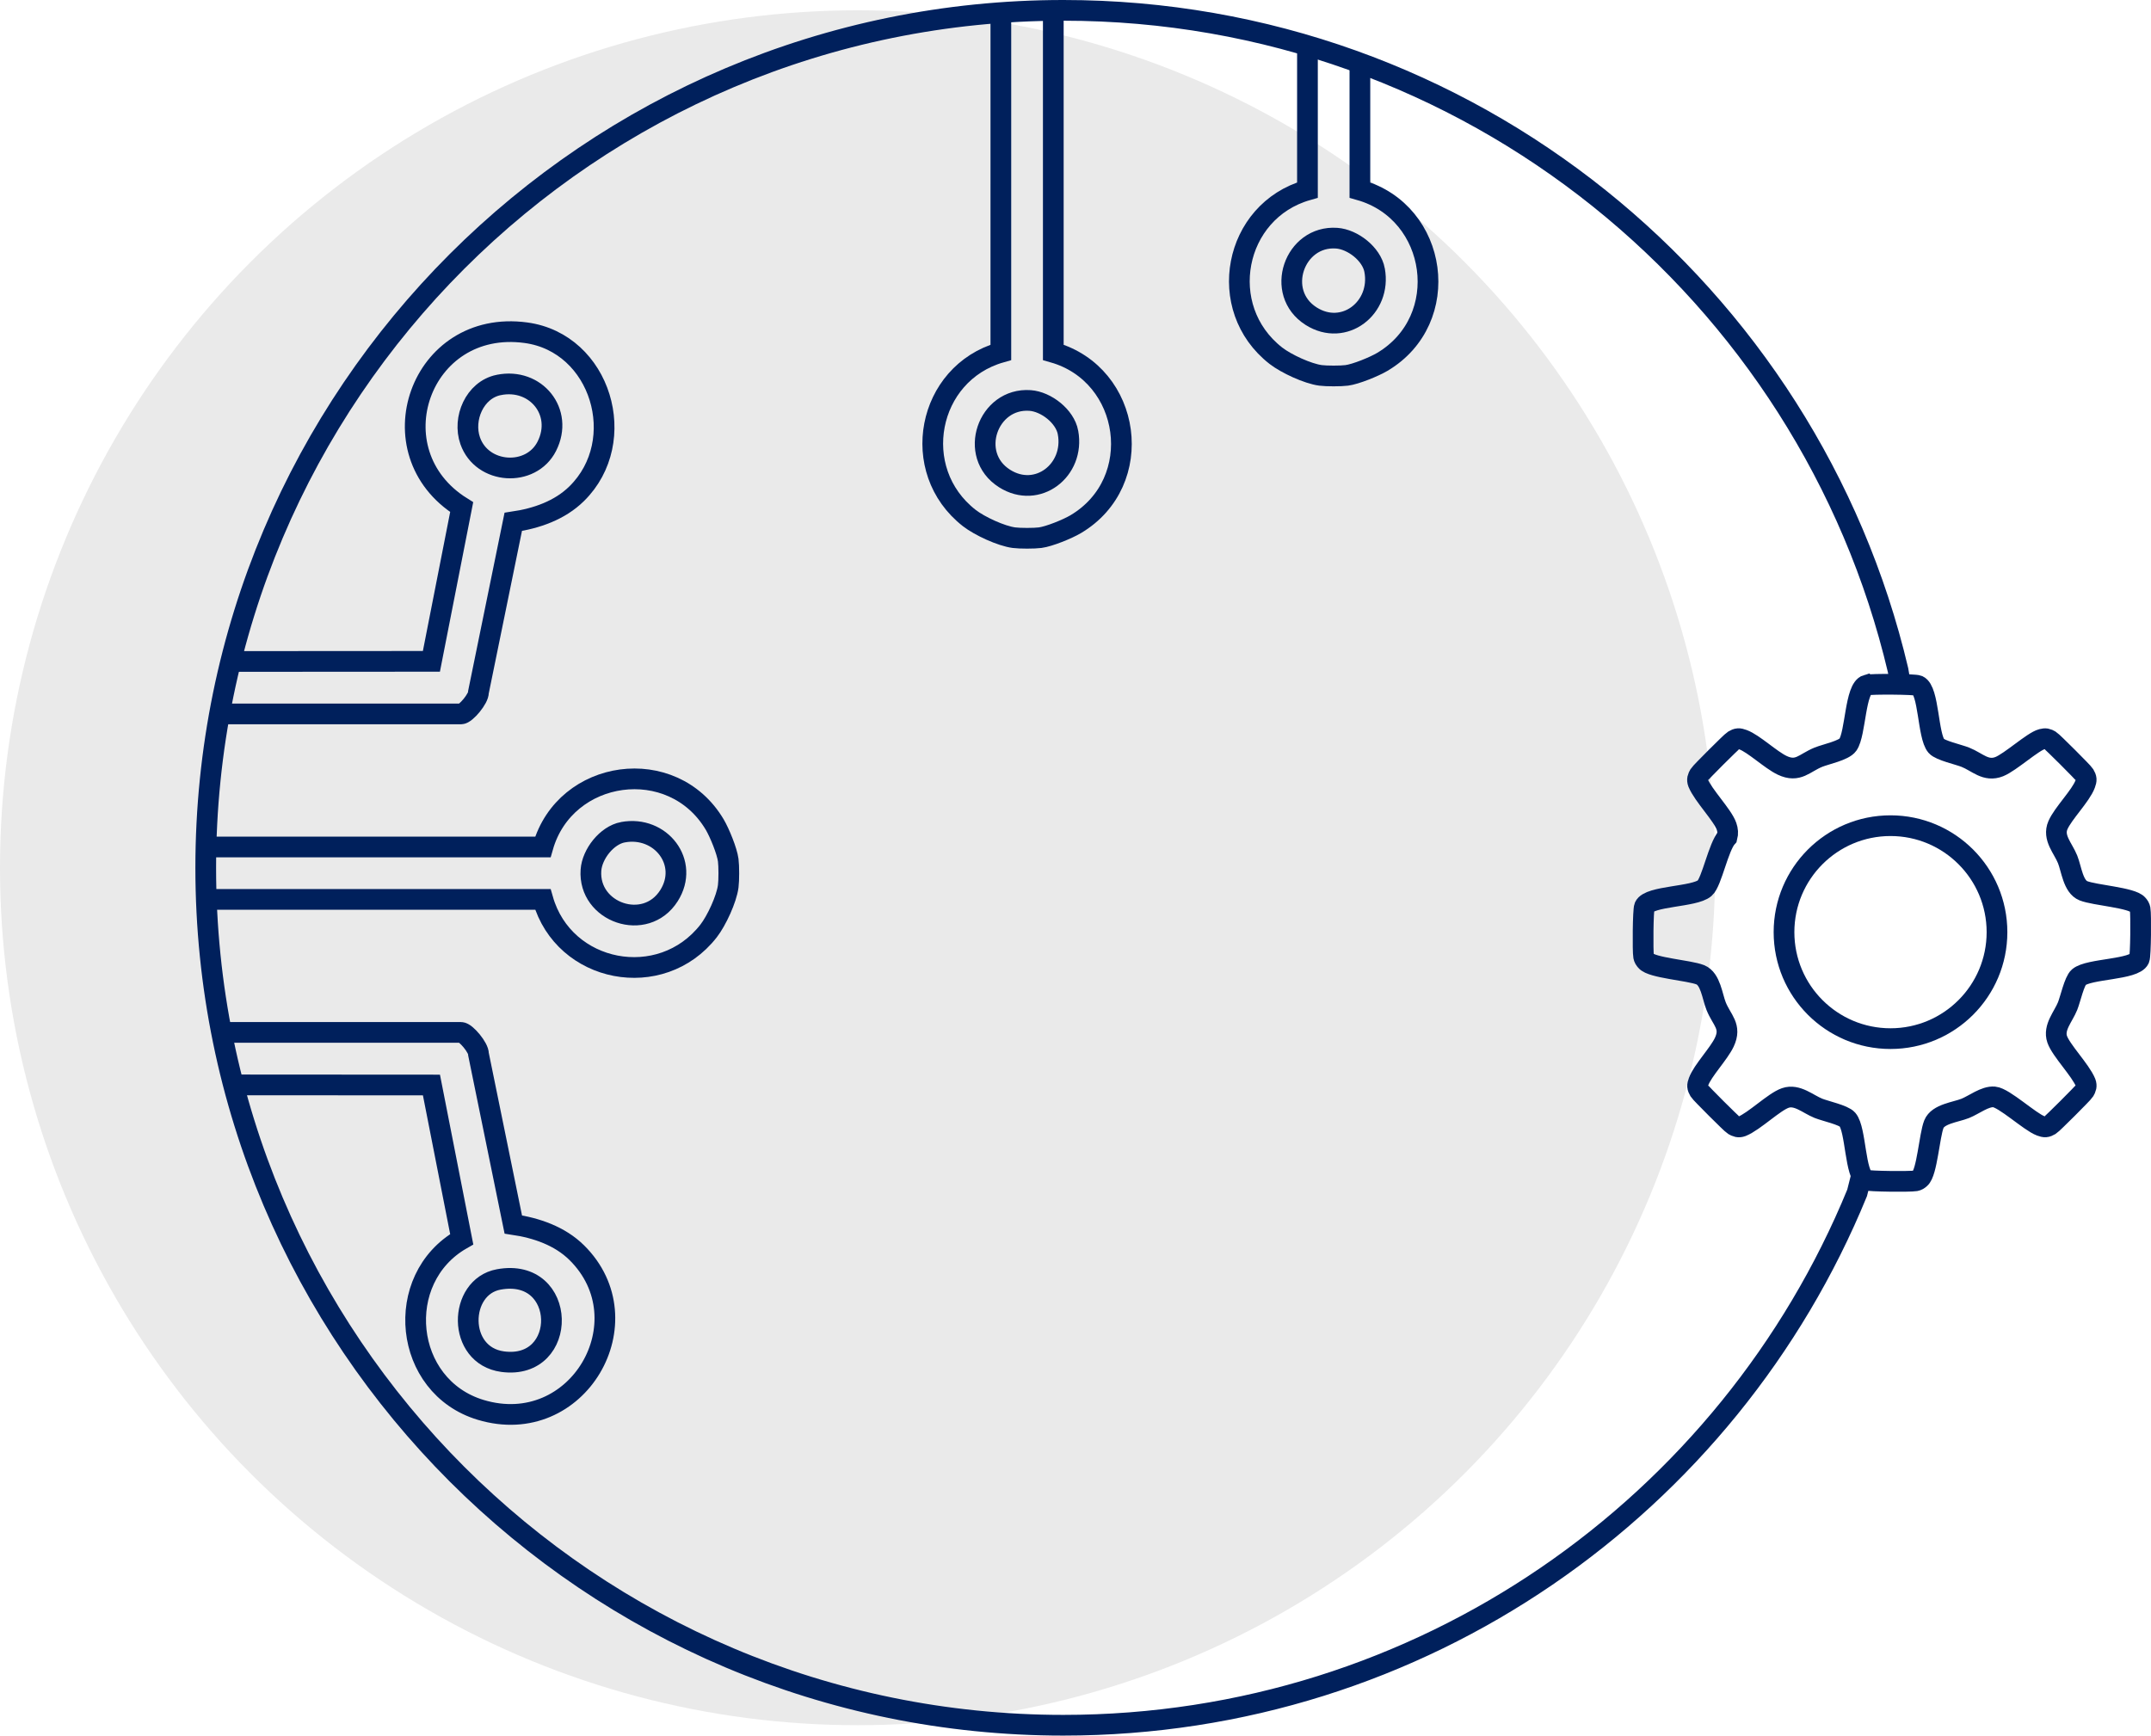 <?xml version="1.0" encoding="UTF-8"?>
<svg id="Capa_1" data-name="Capa 1" xmlns="http://www.w3.org/2000/svg" viewBox="0 0 519.3 419.08">
  <defs>
    <style>
      .cls-1 {
        fill: #eaeaea;
      }

      .cls-2 {
        fill: none;
        stroke: #00205c;
        stroke-miterlimit: 10;
        stroke-width: 5px;
      }
    </style>
  </defs>
  <circle class="cls-1" cx="207.04" cy="209.53" r="207.04"/>
  <path class="cls-2" d="M458.75,164.86l-.52-3.05C436.67,70.47,354.63,2.5,256.72,2.5,142.37,2.5,49.67,95.2,49.67,209.54s92.7,207.04,207.04,207.04c86.56,0,160.72-53.12,191.64-128.55l.94-3.73"/>
  <g>
    <path class="cls-2" d="M450.7,165.4c-2.85.83-2.69,11.71-4.57,14.42-.98,1.41-5.34,2.29-7.12,3.01-3.43,1.39-4.89,3.78-8.74,1.97-2.79-1.32-6.86-5.22-9.44-6.18-1.03-.38-1.4-.37-2.33.18-.5.29-7.94,7.72-8.23,8.22-.41.69-.61,1.21-.31,2.03,1.24,3.03,5.92,7.76,6.86,10.46.31.9.38,1.71.14,2.63-2.1,2.27-3.7,10.84-5.41,12.32-2.51,2.17-13.37,1.83-14.54,4.45-.36.8-.43,10.79-.21,12.01.1.51.27.73.58,1.1,1.4,1.7,10.36,2.26,13.11,3.35,2.49.99,2.89,5.25,3.82,7.57,1.37,3.43,3.79,4.87,1.97,8.73-1.32,2.79-5.23,6.85-6.18,9.44-.38,1.03-.37,1.4.18,2.33.29.5,7.73,7.93,8.23,8.22.69.4,1.21.61,2.03.31,3.03-1.24,7.76-5.92,10.47-6.85,2.85-.99,5.46,1.48,8.01,2.5,1.66.66,6.06,1.61,7,2.71,2.08,2.43,1.77,13.41,4.4,14.59.8.36,10.79.43,12.01.21.52-.1.73-.27,1.1-.58,1.7-1.4,2.26-10.36,3.35-13.1.99-2.49,5.25-2.89,7.58-3.82,2.1-.84,4.76-2.97,6.98-2.77,2.39.21,8.59,6.01,11.2,6.98,1.03.38,1.4.37,2.33-.18.5-.29,7.94-7.72,8.23-8.22.41-.69.61-1.21.31-2.03-1.24-3.03-5.92-7.76-6.86-10.46-.99-2.85,1.49-5.46,2.51-8.01.67-1.66,1.62-6.05,2.71-6.99,2.44-2.08,13.42-1.77,14.6-4.4.36-.8.43-10.79.21-12.01-.1-.51-.27-.73-.58-1.1-1.4-1.7-10.36-2.26-13.11-3.35-2.5-.99-2.89-5.25-3.82-7.57-1.1-2.75-3.66-5.24-2.34-8.27,1.23-2.84,5.53-7.11,6.56-9.9.38-1.03.37-1.4-.18-2.33-.29-.5-7.73-7.93-8.23-8.22-.78-.45-1.12-.54-2.03-.31-2.14.54-7.58,5.54-10.28,6.62-3.27,1.3-5.26-1.1-8.2-2.27-1.66-.66-6.06-1.62-7-2.71-2.08-2.43-1.77-13.41-4.4-14.59-.8-.36-11.35-.42-12.36-.13Z"/>
    <circle class="cls-2" cx="456.41" cy="225.08" r="25.71"/>
  </g>
  <path class="cls-2" d="M53.28,249.29h58.03c1.16,0,4.31,3.76,4.21,5.27l8.4,41.11c5.58.83,11.22,2.75,15.32,6.8,16.67,16.47.25,45.03-23.2,37.96-18.7-5.64-21.28-31.66-4.57-41.2l-7.31-37.24-48.39-.03M49.3,204.51h81.76c5.38-18.91,31.31-22.57,41.49-5.41,1.17,1.98,2.98,6.41,3.26,8.59.19,1.44.19,4.88,0,6.32-.4,3.08-2.81,8.3-4.75,10.79-11.49,14.73-34.93,10.19-40-7.63H49.96M55.27,159.72l48.88-.03,7.31-37.24c-21.29-13.28-10.13-45.58,15.5-42.11,18.14,2.45,25.21,26.14,12.27,38.87-4.11,4.05-9.73,5.97-15.32,6.8l-8.4,41.11c.1,1.5-3.05,5.27-4.21,5.27h-59.03M120.38,92.96c-5.79,1.19-8.74,8.14-6.86,13.48,2.86,8.12,14.67,8.86,18.49,1.32,4.18-8.26-2.68-16.64-11.63-14.8ZM150.39,200.95c-3.91.73-7.45,5.29-7.72,9.17-.72,10.22,13.16,15.09,18.83,6.16,5.05-7.95-1.99-17.02-11.11-15.33ZM120.39,308.94c-9.77,1.8-10.15,18.36.97,19.85,16.01,2.13,15.7-22.92-.97-19.85Z"/>
  <path class="cls-2" d="M254.29,3.32v81.76c18.91,5.38,22.57,31.31,5.41,41.49-1.98,1.17-6.41,2.98-8.59,3.26-1.44.19-4.88.19-6.32,0-3.08-.4-8.3-2.81-10.79-4.75-14.73-11.49-10.19-34.93,7.63-40V3.99"/>
  <path class="cls-2" d="M257.84,104.42c-.73-3.91-5.29-7.45-9.17-7.72-10.22-.72-15.09,13.16-6.16,18.83,7.95,5.05,17.02-1.99,15.33-11.11Z"/>
  <path class="cls-2" d="M328.31,15.79v30.1c18.91,5.38,22.57,31.31,5.41,41.49-1.98,1.17-6.41,2.98-8.59,3.26-1.44.19-4.88.19-6.32,0-3.08-.4-8.3-2.81-10.79-4.75-14.73-11.49-10.19-34.93,7.63-40V11.81"/>
  <path class="cls-2" d="M331.86,65.23c-.73-3.91-5.29-7.45-9.17-7.72-10.22-.72-15.09,13.16-6.16,18.83,7.95,5.05,17.02-1.99,15.33-11.11Z"/>
</svg>